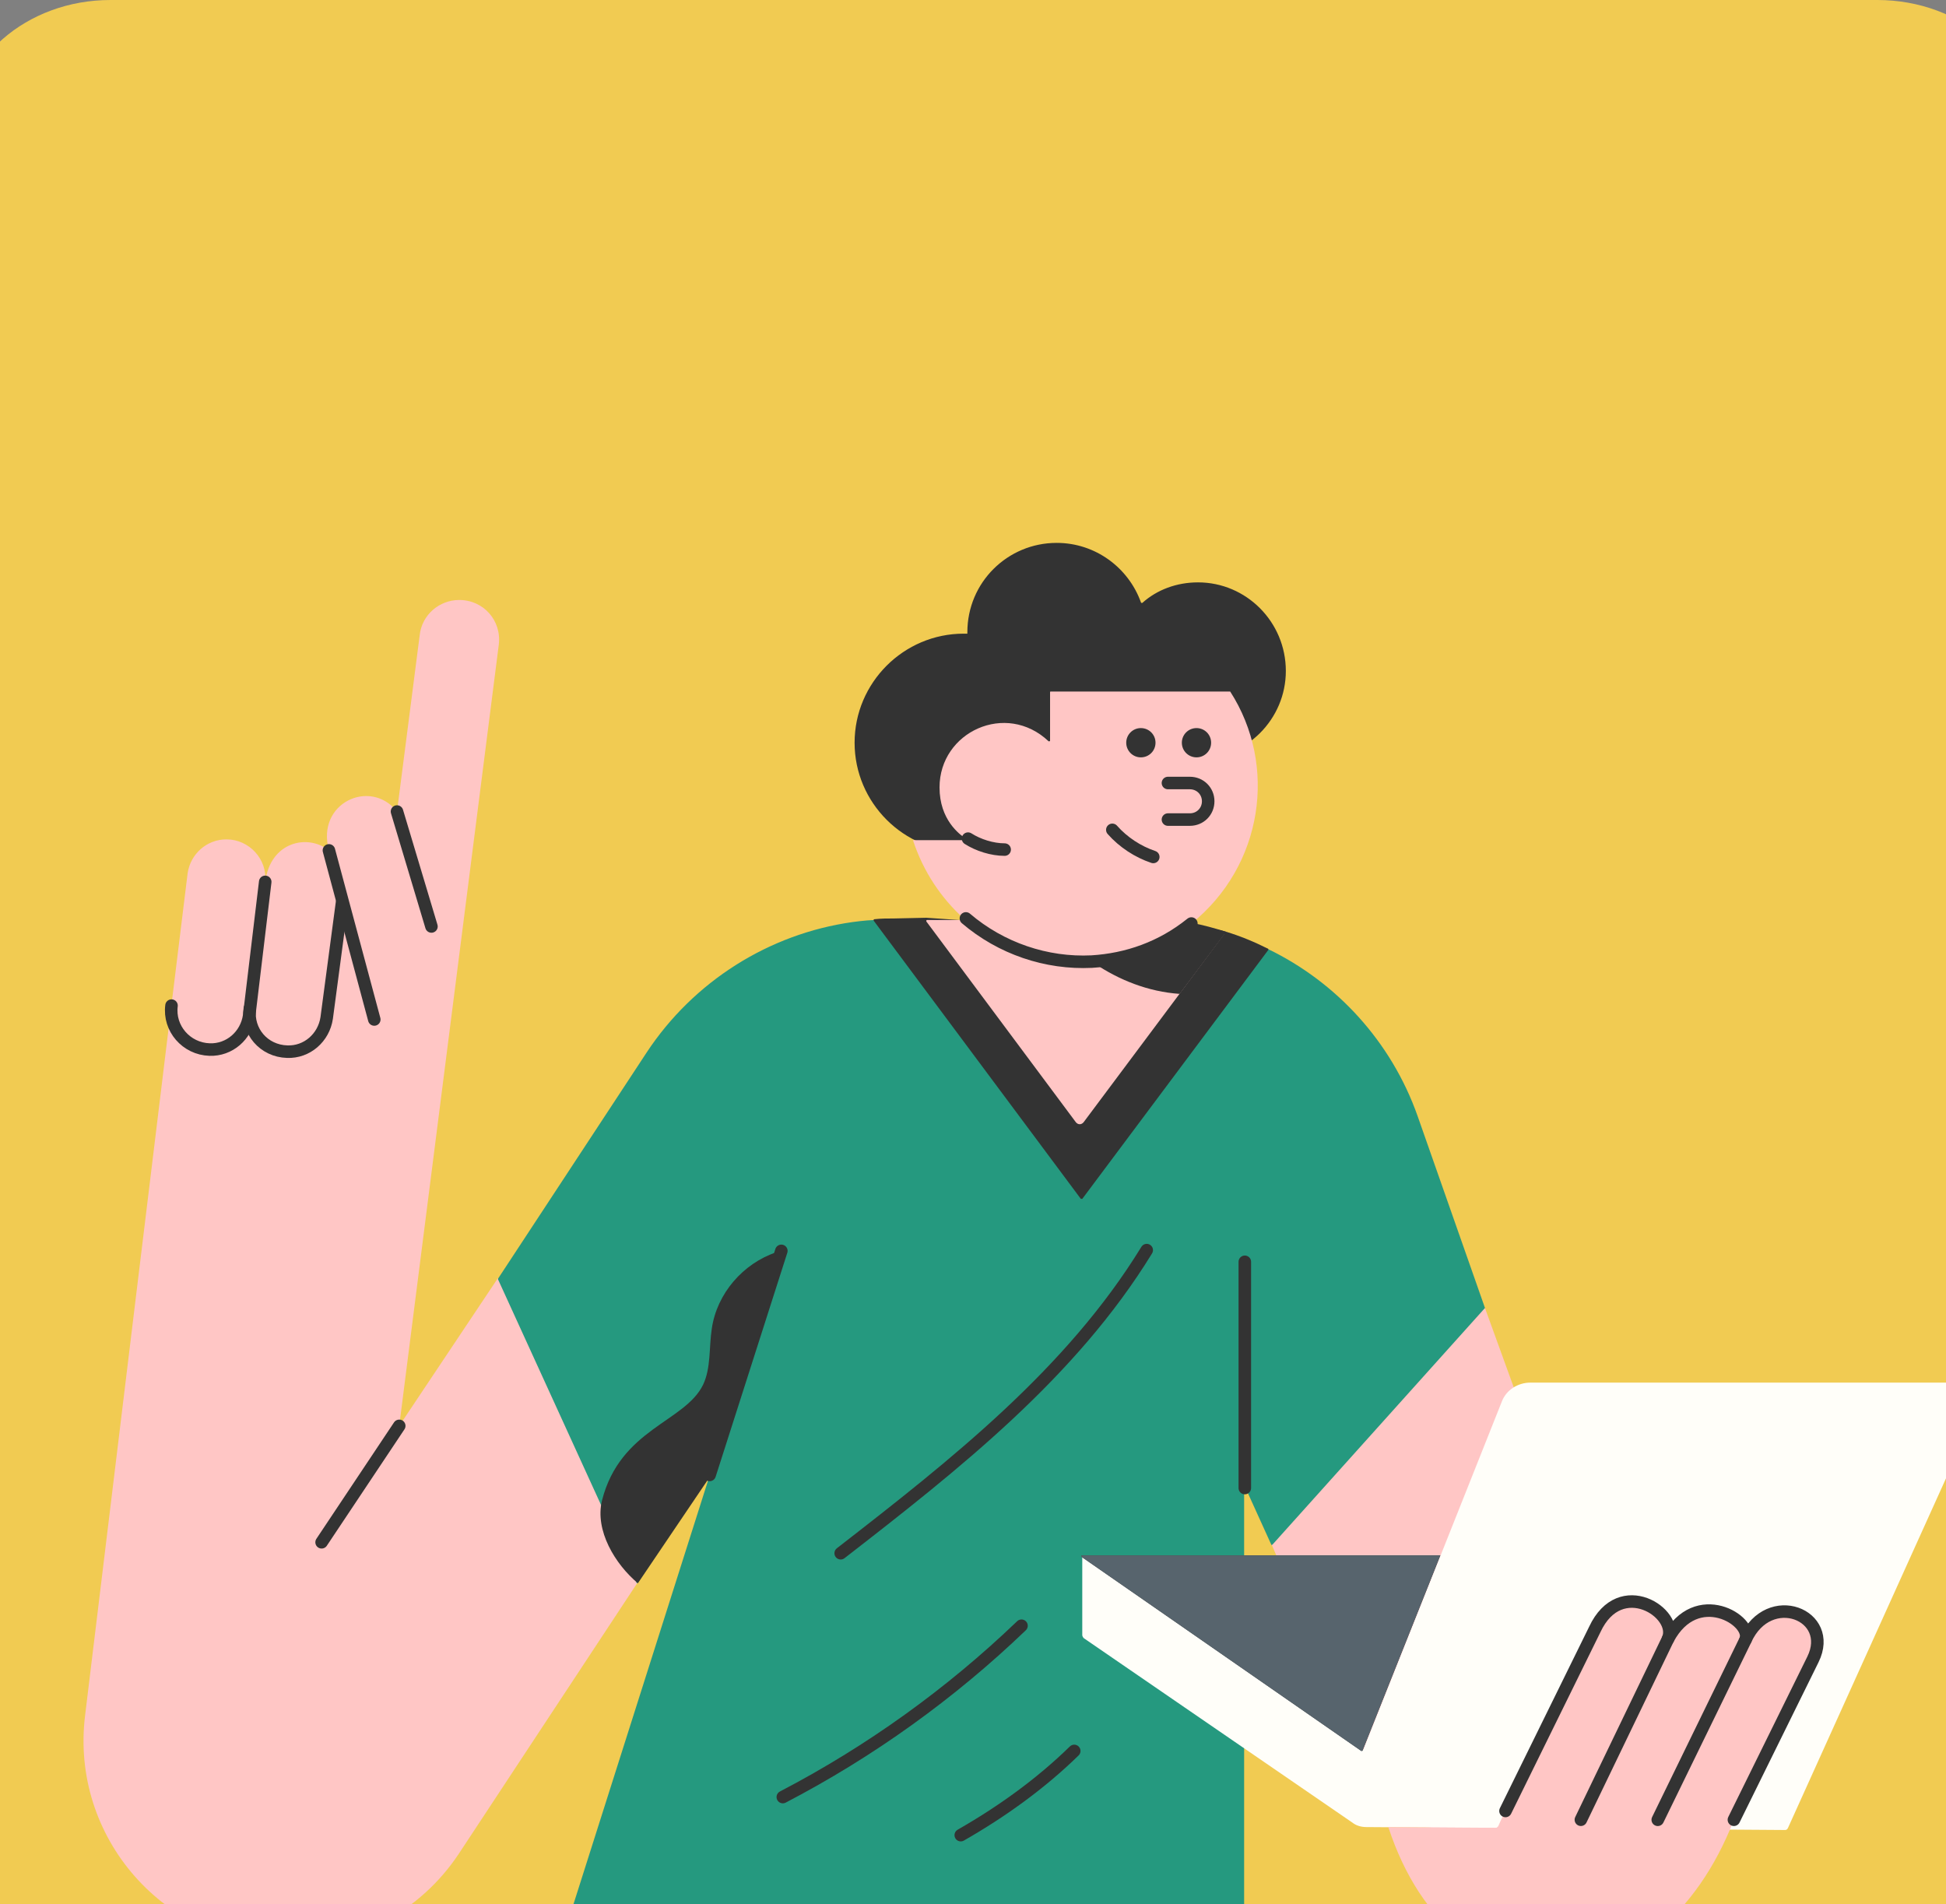 <svg xmlns="http://www.w3.org/2000/svg" width="233" height="228" viewBox="0 0 233 228" fill="none"><rect x="0" y="0" width="233" height="228" fill="#808080" stroke="none"/><g clip-path="url(#clip0_329_3916)"><path d="M224.938 233H81.985H47.522H33.08L23.889 232.563L14.04 233H13.223C3.044 233 -5 225.791 -5 217.002V198.562V175.935V15.992C-5 7.06 3.209 0 13.223 0H101.519H120.23H175.868H195.067H224.774C234.952 0 242.99 7.204 242.99 15.992V40.343V55.618V108.214V122.908V217.002C243.32 225.934 235.117 233 224.938 233Z" fill="#F1CB52"></path><path d="M143.441 69.728C140.898 69.728 138.53 70.606 136.774 72.187H136.689C136.689 72.187 136.598 72.187 136.598 72.095C135.109 67.979 131.168 65 126.517 65C120.644 65 115.825 69.728 115.825 75.692C115.825 75.692 115.825 75.692 115.825 75.776V75.868C115.825 75.868 115.825 75.868 115.734 75.868C115.649 75.868 115.474 75.868 115.389 75.868C108.196 75.868 102.323 81.741 102.323 88.927C102.323 96.114 108.196 101.987 115.389 101.987C122.576 101.987 128.449 96.114 128.449 88.927C128.449 88.049 128.358 87.178 128.182 86.3V86.209C128.182 86.209 128.182 86.209 128.273 86.209C130.198 85.857 131.955 85.071 133.36 83.841H133.444C133.444 83.841 133.535 83.841 133.535 83.933C135.025 87.965 138.881 90.859 143.441 90.859C149.222 90.859 153.957 86.124 153.957 80.336C153.957 74.463 149.222 69.728 143.441 69.728Z" fill="#333333"></path><path d="M59.631 153.011L47.801 170.721L59.722 77.182C60.073 74.288 57.882 71.836 54.987 71.836C52.62 71.836 50.519 73.592 50.252 76.044L47.534 97.168C44.379 93.136 37.804 96.115 39.385 101.819C36.842 99.803 32.373 100.765 31.755 105.584C32.022 102.866 29.831 100.498 27.112 100.498C24.744 100.498 22.812 102.254 22.468 104.531C22.293 105.676 10.195 205.256 10.195 205.34C8.355 219.98 19.75 232.956 34.474 232.956C42.715 232.956 50.344 228.839 54.903 221.997L76.287 189.562C75.76 169.049 71.644 159.059 59.631 153.011Z" fill="#FFC6C5"></path><path d="M149.045 177.811L152.29 184.998L166.228 217.875L182.182 220.854L192.263 196.484L177.798 156.603L149.045 177.811Z" fill="#FFC6C5"></path><path d="M177.801 156.605L169.736 133.633C166.582 124.691 160.006 117.595 151.857 113.647C147.122 111.371 132.131 123.995 126.785 122.59C120.912 121.009 111.442 110.317 105.393 110.142C104.255 110.142 103.377 110.226 102.063 110.402C92.067 111.807 83.04 117.504 77.427 126.011L59.632 153.093V153.184L76.204 189.476C76.204 189.56 76.288 189.56 76.38 189.476L84.62 177.112C84.704 177.027 84.796 177.112 84.796 177.203L67.17 232.694C67.17 232.778 67.17 232.778 67.261 232.778H148.871C148.963 232.778 148.963 232.778 148.963 232.694V178.165C148.963 178.081 149.047 178.081 149.138 178.165L152.201 184.916C152.201 185.001 152.293 185.001 152.377 184.916L177.801 156.605Z" fill="#25997F"></path><path d="M107.056 109.968C106.27 109.968 105.483 109.968 104.689 110.059C104.689 110.059 104.605 110.059 104.605 110.143V110.228L129.41 143.54C129.41 143.54 129.41 143.54 129.501 143.54H129.586L151.855 113.74V113.649C151.855 113.649 151.855 113.564 151.764 113.564C150.183 112.771 148.518 112.075 146.769 111.548C143.439 110.494 133.618 111.197 129.937 111.197L110.913 109.883L107.056 109.968Z" fill="#333333"></path><path d="M149.045 178.165V151.076" stroke="#333333" stroke-width="1.5" stroke-linecap="round" stroke-linejoin="round"></path><path d="M38.507 184.658L47.801 170.72" stroke="#333333" stroke-width="1.5" stroke-linecap="round" stroke-linejoin="round"></path><path d="M122.306 194.65C113.806 202.806 104.16 209.726 93.728 215.164" stroke="#333333" stroke-width="1.5" stroke-linecap="round" stroke-linejoin="round"></path><path d="M128.622 209.641C124.589 213.582 119.939 216.919 115.035 219.722" stroke="#333333" stroke-width="1.5" stroke-linecap="round" stroke-linejoin="round"></path><path d="M137.3 149.677C128.273 164.402 114.335 175.361 100.658 185.969" stroke="#333333" stroke-width="1.5" stroke-linecap="round" stroke-linejoin="round"></path><path d="M142.645 110.583C142.736 110.499 142.736 110.499 142.645 110.583C151.236 103.663 152.993 91.65 147.295 82.799H147.204H125.813C125.728 82.799 125.728 82.799 125.728 82.883V88.672C125.728 88.672 125.728 88.756 125.644 88.756H125.553C120.466 83.937 112.493 87.618 112.493 94.278C112.493 98.135 114.86 99.891 115.647 100.418C115.647 100.418 115.732 100.502 115.647 100.502L115.563 100.593C108.721 100.593 109.514 100.593 109.423 100.593H109.339V100.678C110.561 104.359 112.669 107.52 115.387 109.972V110.063L115.296 110.147H111.004C111.004 110.147 110.912 110.147 110.912 110.232V110.323L128.798 134.342C129.058 134.693 129.501 134.693 129.761 134.342L146.593 111.812V111.728C145.455 111.11 144.05 110.85 142.645 110.583Z" fill="#FFC6C5"></path><path d="M129.499 186.405C129.583 186.321 129.583 186.321 129.675 186.321L163.072 209.546H163.156C163.156 209.546 163.247 209.546 163.247 209.462L179.812 167.824C180.339 166.419 181.744 165.541 183.234 165.541H235.739C236.793 165.541 237.579 166.595 237.228 167.649L214.088 218.84C214.003 219.016 213.912 219.107 213.736 219.107L163.599 218.756C162.98 218.756 162.369 218.58 161.934 218.229L129.759 196.135C129.675 196.051 129.583 195.875 129.583 195.784V186.405H129.499Z" fill="#FFFEF9"></path><path d="M209.005 196.314C209.883 194.038 203.132 189.83 199.718 196.23C201.032 193.16 194.021 188.517 190.951 195.092L179.732 217.881L179.38 218.668C179.289 218.76 179.205 218.844 179.113 218.844L166.229 218.76C174.034 242.603 198.58 241.198 207.607 217.881L217.07 198.682C219.704 193.336 211.815 190.182 209.005 196.314Z" fill="#FFC6C5"></path><path d="M207.605 217.881L217.068 198.682C219.702 193.336 211.813 190.182 209.003 196.314C209.881 194.038 203.13 189.83 199.716 196.23C201.03 193.16 194.019 188.517 190.949 195.092L180.257 216.828" stroke="#333333" stroke-width="1.5" stroke-linecap="round" stroke-linejoin="round"></path><path d="M189.283 217.879L199.716 196.228" stroke="#333333" stroke-width="1.5" stroke-linecap="round" stroke-linejoin="round"></path><path d="M198.488 217.884L209.004 196.317" stroke="#333333" stroke-width="1.5" stroke-linecap="round" stroke-linejoin="round"></path><path d="M129.499 186.403C129.408 186.318 129.499 186.227 129.584 186.227H172.451L163.157 209.543C163.157 209.543 163.157 209.635 163.072 209.635H162.981L129.499 186.403Z" fill="#333333"></path><path d="M129.499 186.403C129.408 186.318 129.499 186.227 129.584 186.227H172.451L163.157 209.543C163.157 209.543 163.157 209.635 163.072 209.635H162.981L129.499 186.403Z" fill="#57646D"></path><path d="M20.536 120.403C20.185 123.122 22.293 125.574 25.096 125.665C27.463 125.749 29.479 124 29.831 121.633L31.755 105.587" stroke="#333333" stroke-width="1.5" stroke-linecap="round" stroke-linejoin="round"></path><path d="M29.913 120.746C29.561 123.465 31.578 125.833 34.388 125.917C36.748 126.008 38.764 124.252 39.115 121.884L40.956 108.038" stroke="#333333" stroke-width="1.5" stroke-linecap="round" stroke-linejoin="round"></path><path d="M39.383 101.817L44.813 122.064" stroke="#333333" stroke-width="1.5" stroke-linecap="round" stroke-linejoin="round"></path><path d="M51.658 110.927L47.534 97.165" stroke="#333333" stroke-width="1.5" stroke-linecap="round" stroke-linejoin="round"></path><path d="M93.384 150.384C93.468 150.117 93.208 149.857 92.941 149.941C89 151.255 85.839 154.852 85.228 159.06C84.876 161.336 85.143 163.795 84.174 165.811C81.982 170.279 74.269 171.066 72.077 179.657C71.199 183.254 73.657 187.287 76.376 189.563L84.792 177.114L93.384 150.384Z" fill="#333333"></path><path d="M84.968 176.595L93.552 149.767" stroke="#333333" stroke-width="1.5" stroke-linecap="round" stroke-linejoin="round"></path><path d="M143.262 90.679C144.231 90.679 145.011 89.9 145.011 88.923C145.011 87.954 144.231 87.174 143.262 87.174C142.293 87.174 141.506 87.954 141.506 88.923C141.506 89.9 142.293 90.679 143.262 90.679Z" fill="#333333"></path><path d="M136.596 90.679C137.573 90.679 138.353 89.9 138.353 88.923C138.353 87.954 137.573 87.174 136.596 87.174C135.634 87.174 134.847 87.954 134.847 88.923C134.847 89.9 135.634 90.679 136.596 90.679Z" fill="#333333"></path><path d="M139.841 98.128H142.468C143.697 98.128 144.66 97.166 144.66 95.936C144.66 94.714 143.697 93.751 142.468 93.751H139.841" stroke="#333333" stroke-width="1.5" stroke-linecap="round" stroke-linejoin="round"></path><path d="M133.182 99.357C134.496 100.846 136.245 101.984 138.085 102.603" stroke="#333333" stroke-width="1.5" stroke-linecap="round" stroke-linejoin="round"></path><path d="M115.906 100.409C117.136 101.195 118.801 101.722 120.29 101.722" stroke="#333333" stroke-width="1.5" stroke-linecap="round" stroke-linejoin="round"></path><path d="M130.991 115.318C133.97 117.334 137.475 118.739 141.248 118.999L146.769 111.637V111.552C145.364 111.11 144.051 110.758 142.737 110.499C139.231 113.302 135.108 114.791 131.075 115.058C130.9 115.142 130.9 115.233 130.991 115.318Z" fill="#333333"></path><path d="M115.649 109.963C119.857 113.56 125.295 115.4 130.725 115.133C134.933 114.873 139.057 113.468 142.647 110.574" stroke="#333333" stroke-width="1.5" stroke-linecap="round" stroke-linejoin="round"></path></g><defs><clipPath id="clip0_329_3916"><rect width="233" height="228" fill="white"></rect></clipPath></defs></svg>